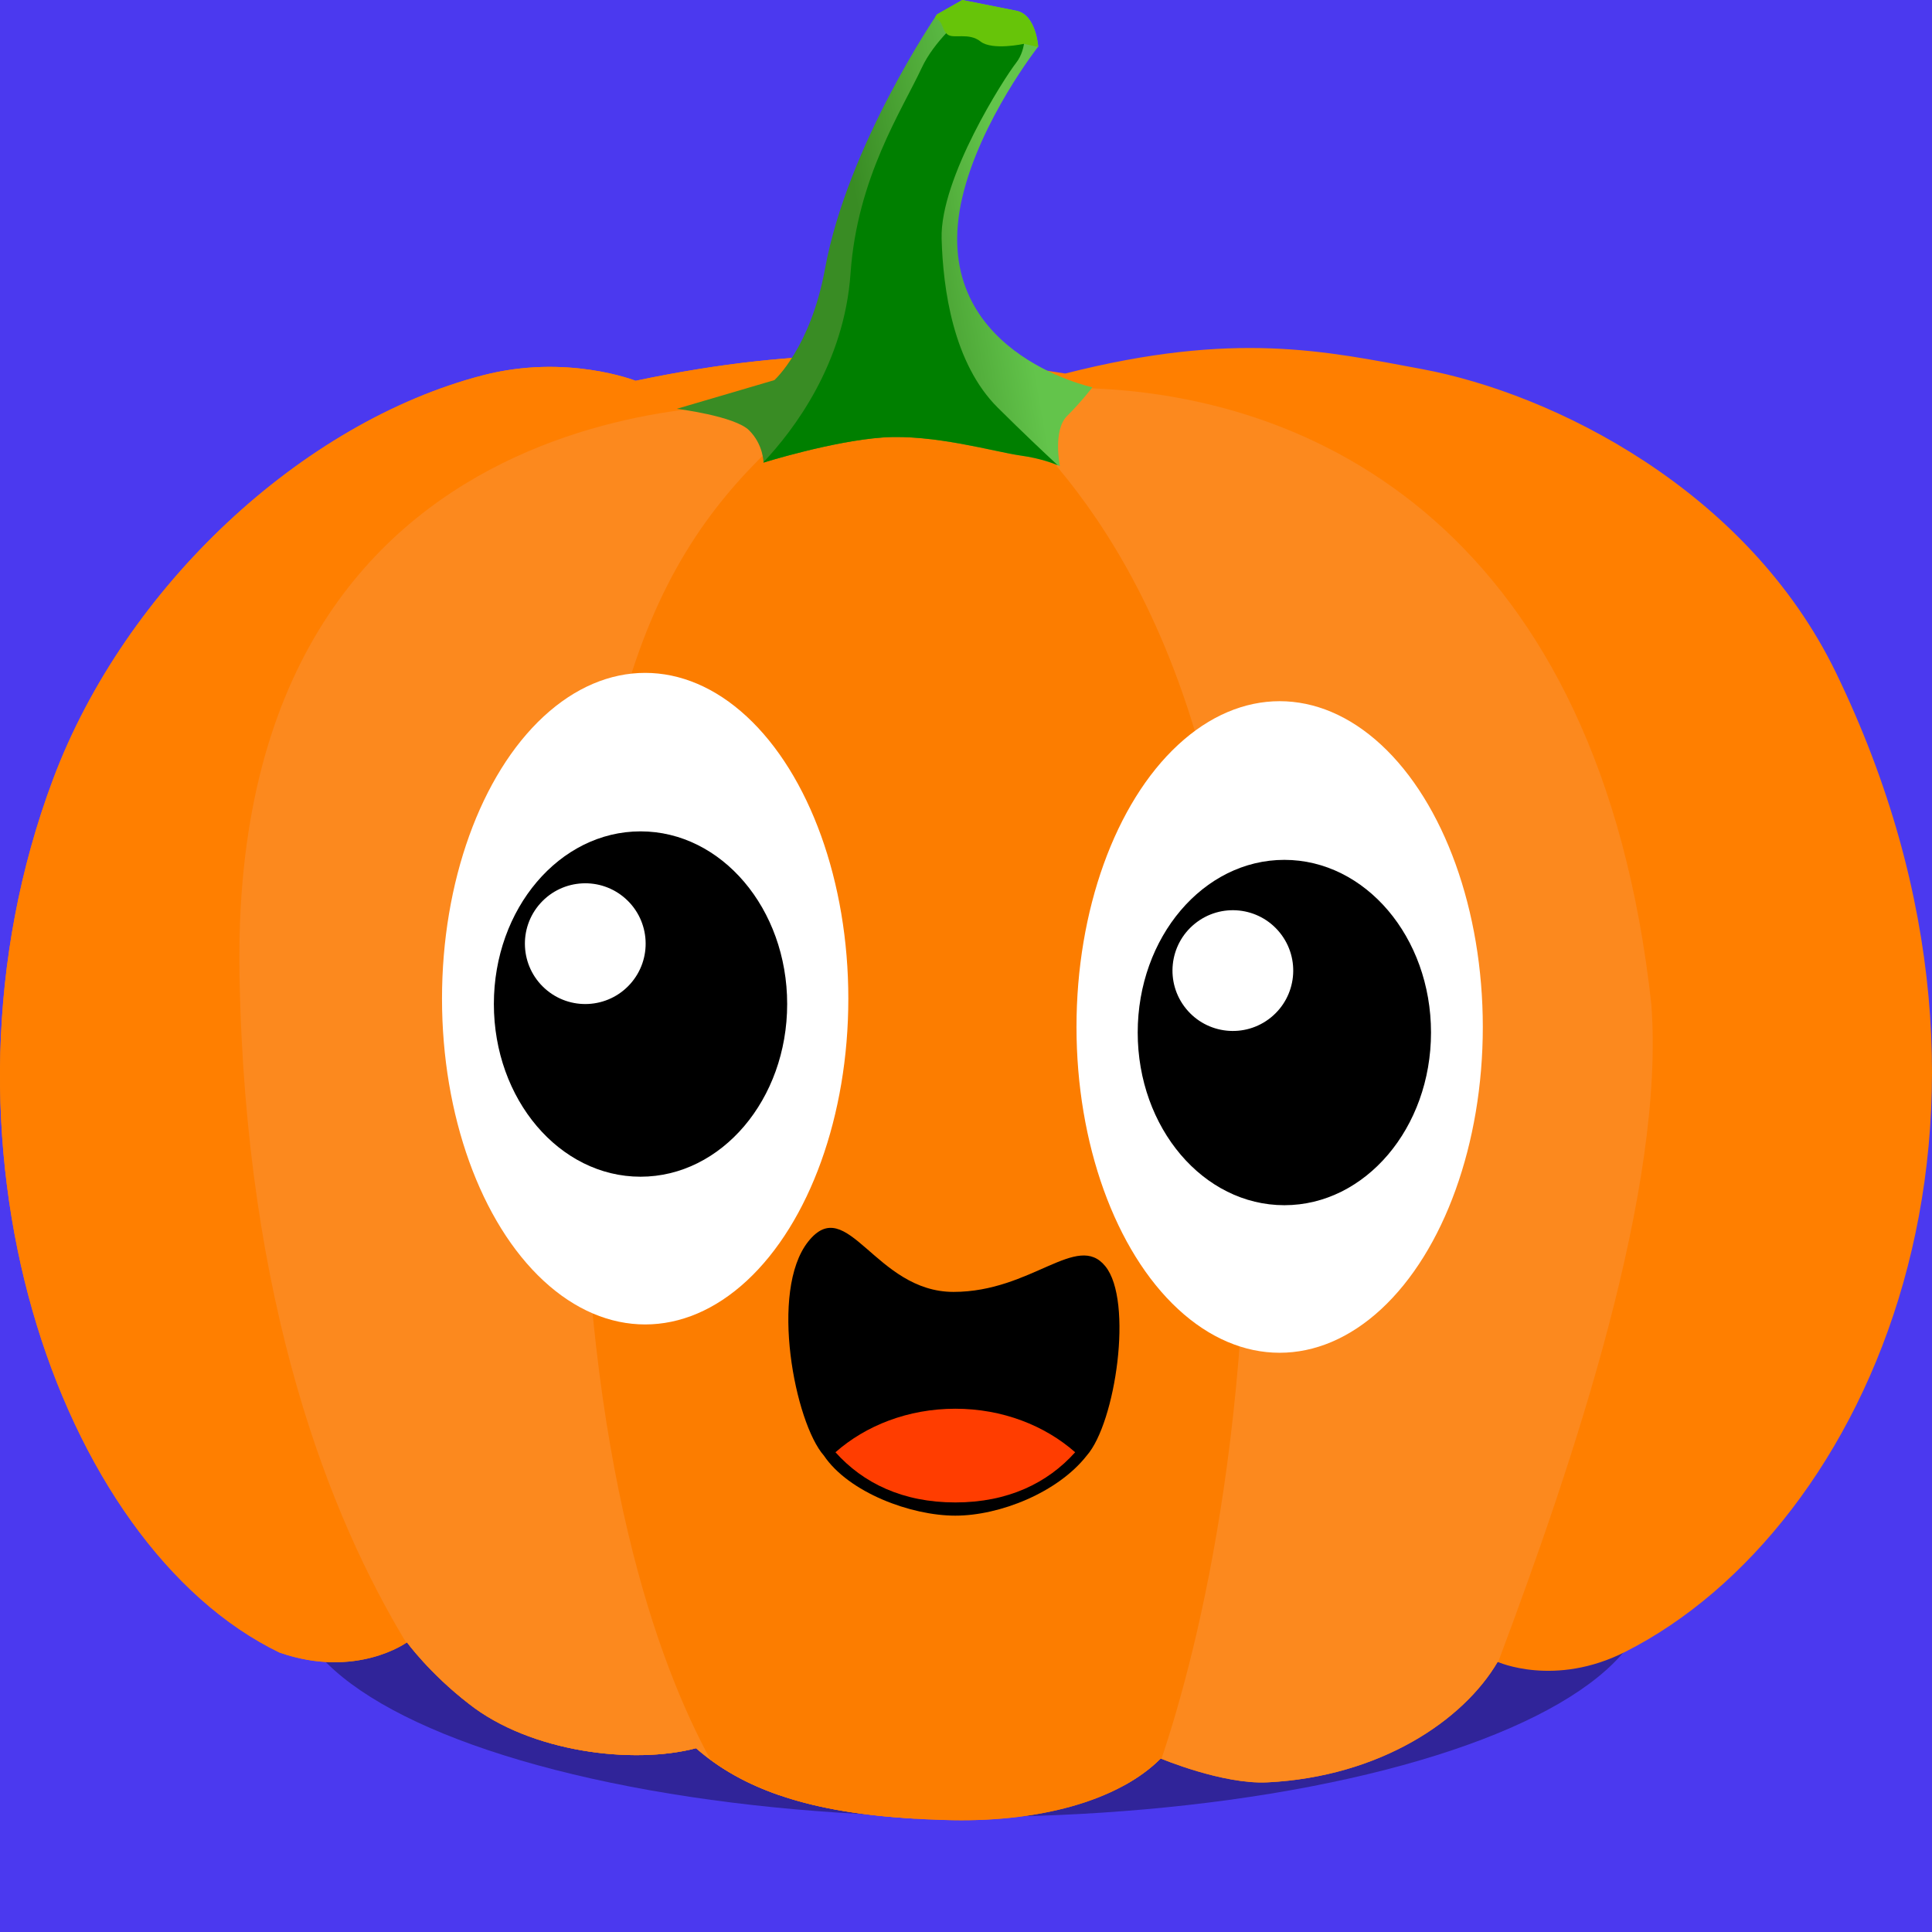 <?xml version="1.0" encoding="UTF-8"?>
<svg width="32px" height="32px" viewBox="0 0 32 32" version="1.1" xmlns="http://www.w3.org/2000/svg" xmlns:xlink="http://www.w3.org/1999/xlink" style="background: #FFFFFF;">
    <title>webIcon</title>
    <defs>
        <linearGradient x1="42.493%" y1="40%" x2="77.333%" y2="33.209%" id="linearGradient-1">
            <stop stop-color="#398C24" offset="0%"></stop>
            <stop stop-color="#63C44B" offset="100%"></stop>
        </linearGradient>
    </defs>
    <g id="webIcon" stroke="none" stroke-width="1" fill="none" fill-rule="evenodd">
        <rect fill="#FFFFFF" x="0" y="0" width="32" height="32"></rect>
        <rect id="Rectangle" fill="#4B39EF" x="0" y="0" width="32" height="32"></rect>
        <g id="pumpkin">
            <g id="pumpkin-309453" fill-rule="nonzero">
                <path d="M27.305,26.342 C27.327,27.68 25.19,28.92 21.705,29.591 C18.219,30.262 13.919,30.262 10.433,29.591 C6.948,28.92 4.811,27.68 4.833,26.342 C4.811,25.004 6.948,23.765 10.433,23.094 C13.919,22.423 18.219,22.423 21.705,23.094 C25.19,23.765 27.327,25.004 27.305,26.342 L27.305,26.342 Z" id="Path" fill-opacity="0.581" fill="#000000" opacity="0.619"></path>
                <g id="Group" transform="translate(0, 5.764)" fill="#FF7F00">
                    <path d="M10.528,0.543 C10.528,0.543 9.386,0.091 7.995,0.453 C5.006,1.23 2.077,3.952 0.88,7.139 C-1.359,13.103 0.958,19.836 4.631,21.608 C5.903,22.049 6.741,21.438 6.741,21.438 C6.741,21.438 7.118,21.956 7.767,22.457 C8.785,23.26 10.487,23.466 11.529,23.192 C12.521,24.063 13.933,24.33 15.633,24.38 C17.187,24.433 18.524,24.067 19.225,23.362 C19.225,23.362 20.25,23.794 20.992,23.758 C22.858,23.665 24.24,22.731 24.806,21.762 C24.806,21.762 25.751,22.188 26.923,21.594 C30.969,19.543 33.983,12.758 30.412,5.383 C28.942,2.346 25.721,0.753 23.552,0.349 C21.959,0.053 20.459,-0.293 17.643,0.423 C15.192,0.025 13.233,-0.023 10.528,0.543 L10.528,0.543 Z" id="Path"></path>
                    <path d="M14.393,0.121 C13.191,0.115 11.965,0.242 10.527,0.543 C10.527,0.543 9.386,0.091 7.995,0.453 C5.006,1.231 2.077,3.952 0.881,7.139 C-1.358,13.103 0.957,19.835 4.631,21.608 C5.903,22.049 6.741,21.438 6.741,21.438 C6.741,21.438 7.117,21.955 7.766,22.456 C8.785,23.26 10.486,23.466 11.529,23.192 C12.427,23.98 13.67,24.273 15.16,24.359 L15.16,0.143 C14.904,0.13 14.649,0.122 14.393,0.121 L14.393,0.121 Z" id="Path"></path>
                </g>
                <g id="Group" transform="translate(3.964, 6.198)" fill="#FC891E">
                    <path d="M13.756,0.226 C13.406,0.225 13.052,0.242 12.693,0.276 L12.153,0.81 C12.153,0.81 14.847,5.205 15.625,10.373 C16.216,14.296 15.186,20.573 14.656,23.372 C14.889,23.244 15.093,23.096 15.26,22.928 C15.26,22.928 16.285,23.36 17.027,23.323 C18.893,23.231 20.276,22.297 20.842,21.328 C20.842,21.328 20.849,21.33 20.85,21.331 C22.116,17.962 23.617,13.483 23.387,10.434 C22.537,2.675 17.884,0.245 13.756,0.226 L13.756,0.226 Z" id="Path"></path>
                    <path d="M10.331,0 C9.884,0.007 8.861,0.513 8.861,0.513 C8.861,0.513 -0.177,-0.08 0.003,9.957 C0.1,15.406 1.503,18.929 2.766,21.012 C2.768,21.01 2.776,21.004 2.776,21.004 C2.776,21.004 3.153,21.521 3.802,22.022 C4.821,22.826 6.522,23.032 7.564,22.758 C7.962,23.106 8.427,23.359 8.951,23.538 C8.521,22.514 7.981,20.626 7.605,17.203 C6.887,10.67 8.503,2.592 10.059,0.87 C10.667,0.197 10.617,-0.004 10.331,0 L10.331,0 Z" id="Path"></path>
                </g>
                <path d="M15.176,5.956 C14.726,5.962 14.197,6.19 13.532,6.742 C11.415,8.501 9.589,10.631 9.642,18.273 C9.684,24.278 10.911,27.582 11.769,29.148 C12.743,29.866 14.065,30.097 15.633,30.144 C17.187,30.197 18.524,29.831 19.225,29.126 C19.225,29.126 19.235,29.13 19.238,29.131 C19.849,27.313 20.935,23.092 20.575,16.808 C20.175,9.828 17.226,7.426 16.488,6.644 C16.095,6.229 15.686,5.95 15.176,5.956 L15.176,5.956 Z" id="Path" fill="#FC7D00"></path>
                <path d="M12.646,7.662 C12.646,7.662 13.784,7.306 14.622,7.246 C15.46,7.187 16.477,7.484 16.896,7.543 C17.315,7.602 17.555,7.721 17.555,7.721 C17.555,7.721 17.435,7.127 17.674,6.89 C17.914,6.652 18.093,6.415 18.093,6.415 C18.093,6.415 15.34,5.821 15.939,3.267 C16.237,1.993 17.196,0.772 17.196,0.772 C17.196,0.772 17.162,0.244 16.836,0.178 C16.537,0.118 15.939,0 15.939,0 L15.52,0.238 C15.52,0.238 14.041,2.396 13.664,4.455 C13.425,5.761 12.826,6.296 12.826,6.296 L11.21,6.771 C11.21,6.771 12.168,6.89 12.407,7.127 C12.646,7.365 12.646,7.662 12.646,7.662 L12.646,7.662 Z" id="Path" fill="url(#linearGradient-1)"></path>
                <path d="M15.926,0.306 C15.926,0.306 15.474,0.677 15.267,1.123 C14.937,1.83 14.198,2.945 14.088,4.524 C13.984,6.025 13.145,7.126 12.646,7.655 C12.646,7.657 12.646,7.662 12.646,7.662 C12.646,7.662 13.783,7.306 14.621,7.246 C15.459,7.187 16.477,7.484 16.896,7.544 C17.235,7.592 17.449,7.675 17.521,7.707 C17.289,7.492 16.946,7.169 16.528,6.754 C15.788,6.02 15.619,4.787 15.596,3.952 C15.569,2.946 16.638,1.286 16.83,1.041 C17.022,0.796 16.967,0.442 16.967,0.442 L15.926,0.306 L15.926,0.306 Z" id="Path" fill="#007F00"></path>
                <path d="M15.938,0 L15.519,0.238 C15.519,0.238 15.499,0.269 15.488,0.285 C15.496,0.302 15.506,0.314 15.519,0.32 C15.617,0.358 15.602,0.498 15.694,0.571 C15.792,0.649 16.045,0.532 16.24,0.687 C16.435,0.841 16.961,0.726 16.961,0.726 L17.192,0.778 C17.192,0.777 17.196,0.772 17.196,0.772 C17.196,0.772 17.162,0.245 16.836,0.179 C16.537,0.118 15.939,0 15.939,0 L15.938,0 Z" id="Path" fill="#67C409"></path>
            </g>
            <g id="mouth" transform="translate(13.057, 20.337)" fill-rule="nonzero">
                <path d="M2.766,4.767 C3.503,4.767 4.465,4.383 4.943,3.772 C5.421,3.23 5.717,1.207 5.25,0.635 C4.784,0.062 4.033,1.061 2.736,1.061 C1.438,1.061 0.977,-0.591 0.329,0.228 C-0.319,1.046 0.111,3.23 0.589,3.772 C1.001,4.383 2.029,4.767 2.766,4.767 Z" id="Path" fill="#000000"></path>
                <path d="M2.766,2.996 C1.984,2.996 1.282,3.275 0.781,3.717 C1.239,4.228 1.895,4.548 2.766,4.548 C3.636,4.548 4.293,4.228 4.751,3.717 C4.25,3.275 3.548,2.996 2.766,2.996 Z" id="Path" fill="#FF3D00"></path>
            </g>
            <g id="reye" transform="translate(17.83, 11.614)">
                <ellipse id="Oval" fill="#FFFFFF" cx="3.365" cy="5.396" rx="3.365" ry="5.396"></ellipse>
                <ellipse id="Oval" fill="#000000" fill-rule="nonzero" cx="3.443" cy="5.488" rx="2.429" ry="2.86"></ellipse>
                <ellipse id="Oval" fill="#FFFFFF" fill-rule="nonzero" transform="translate(2.59, 4.462) rotate(141) translate(-2.59, -4.462)" cx="2.59" cy="4.462" rx="1" ry="1"></ellipse>
            </g>
            <g id="leye" transform="translate(7.321, 11.145)">
                <ellipse id="Oval" fill="#FFFFFF" cx="3.365" cy="5.396" rx="3.365" ry="5.396"></ellipse>
                <ellipse id="Oval" fill="#000000" fill-rule="nonzero" cx="3.288" cy="5.485" rx="2.429" ry="2.86"></ellipse>
                <ellipse id="Oval" fill="#FFFFFF" fill-rule="nonzero" transform="translate(2.373, 4.485) rotate(-48) translate(-2.373, -4.485)" cx="2.373" cy="4.485" rx="1" ry="1"></ellipse>
            </g>
        </g>
    </g>
</svg>